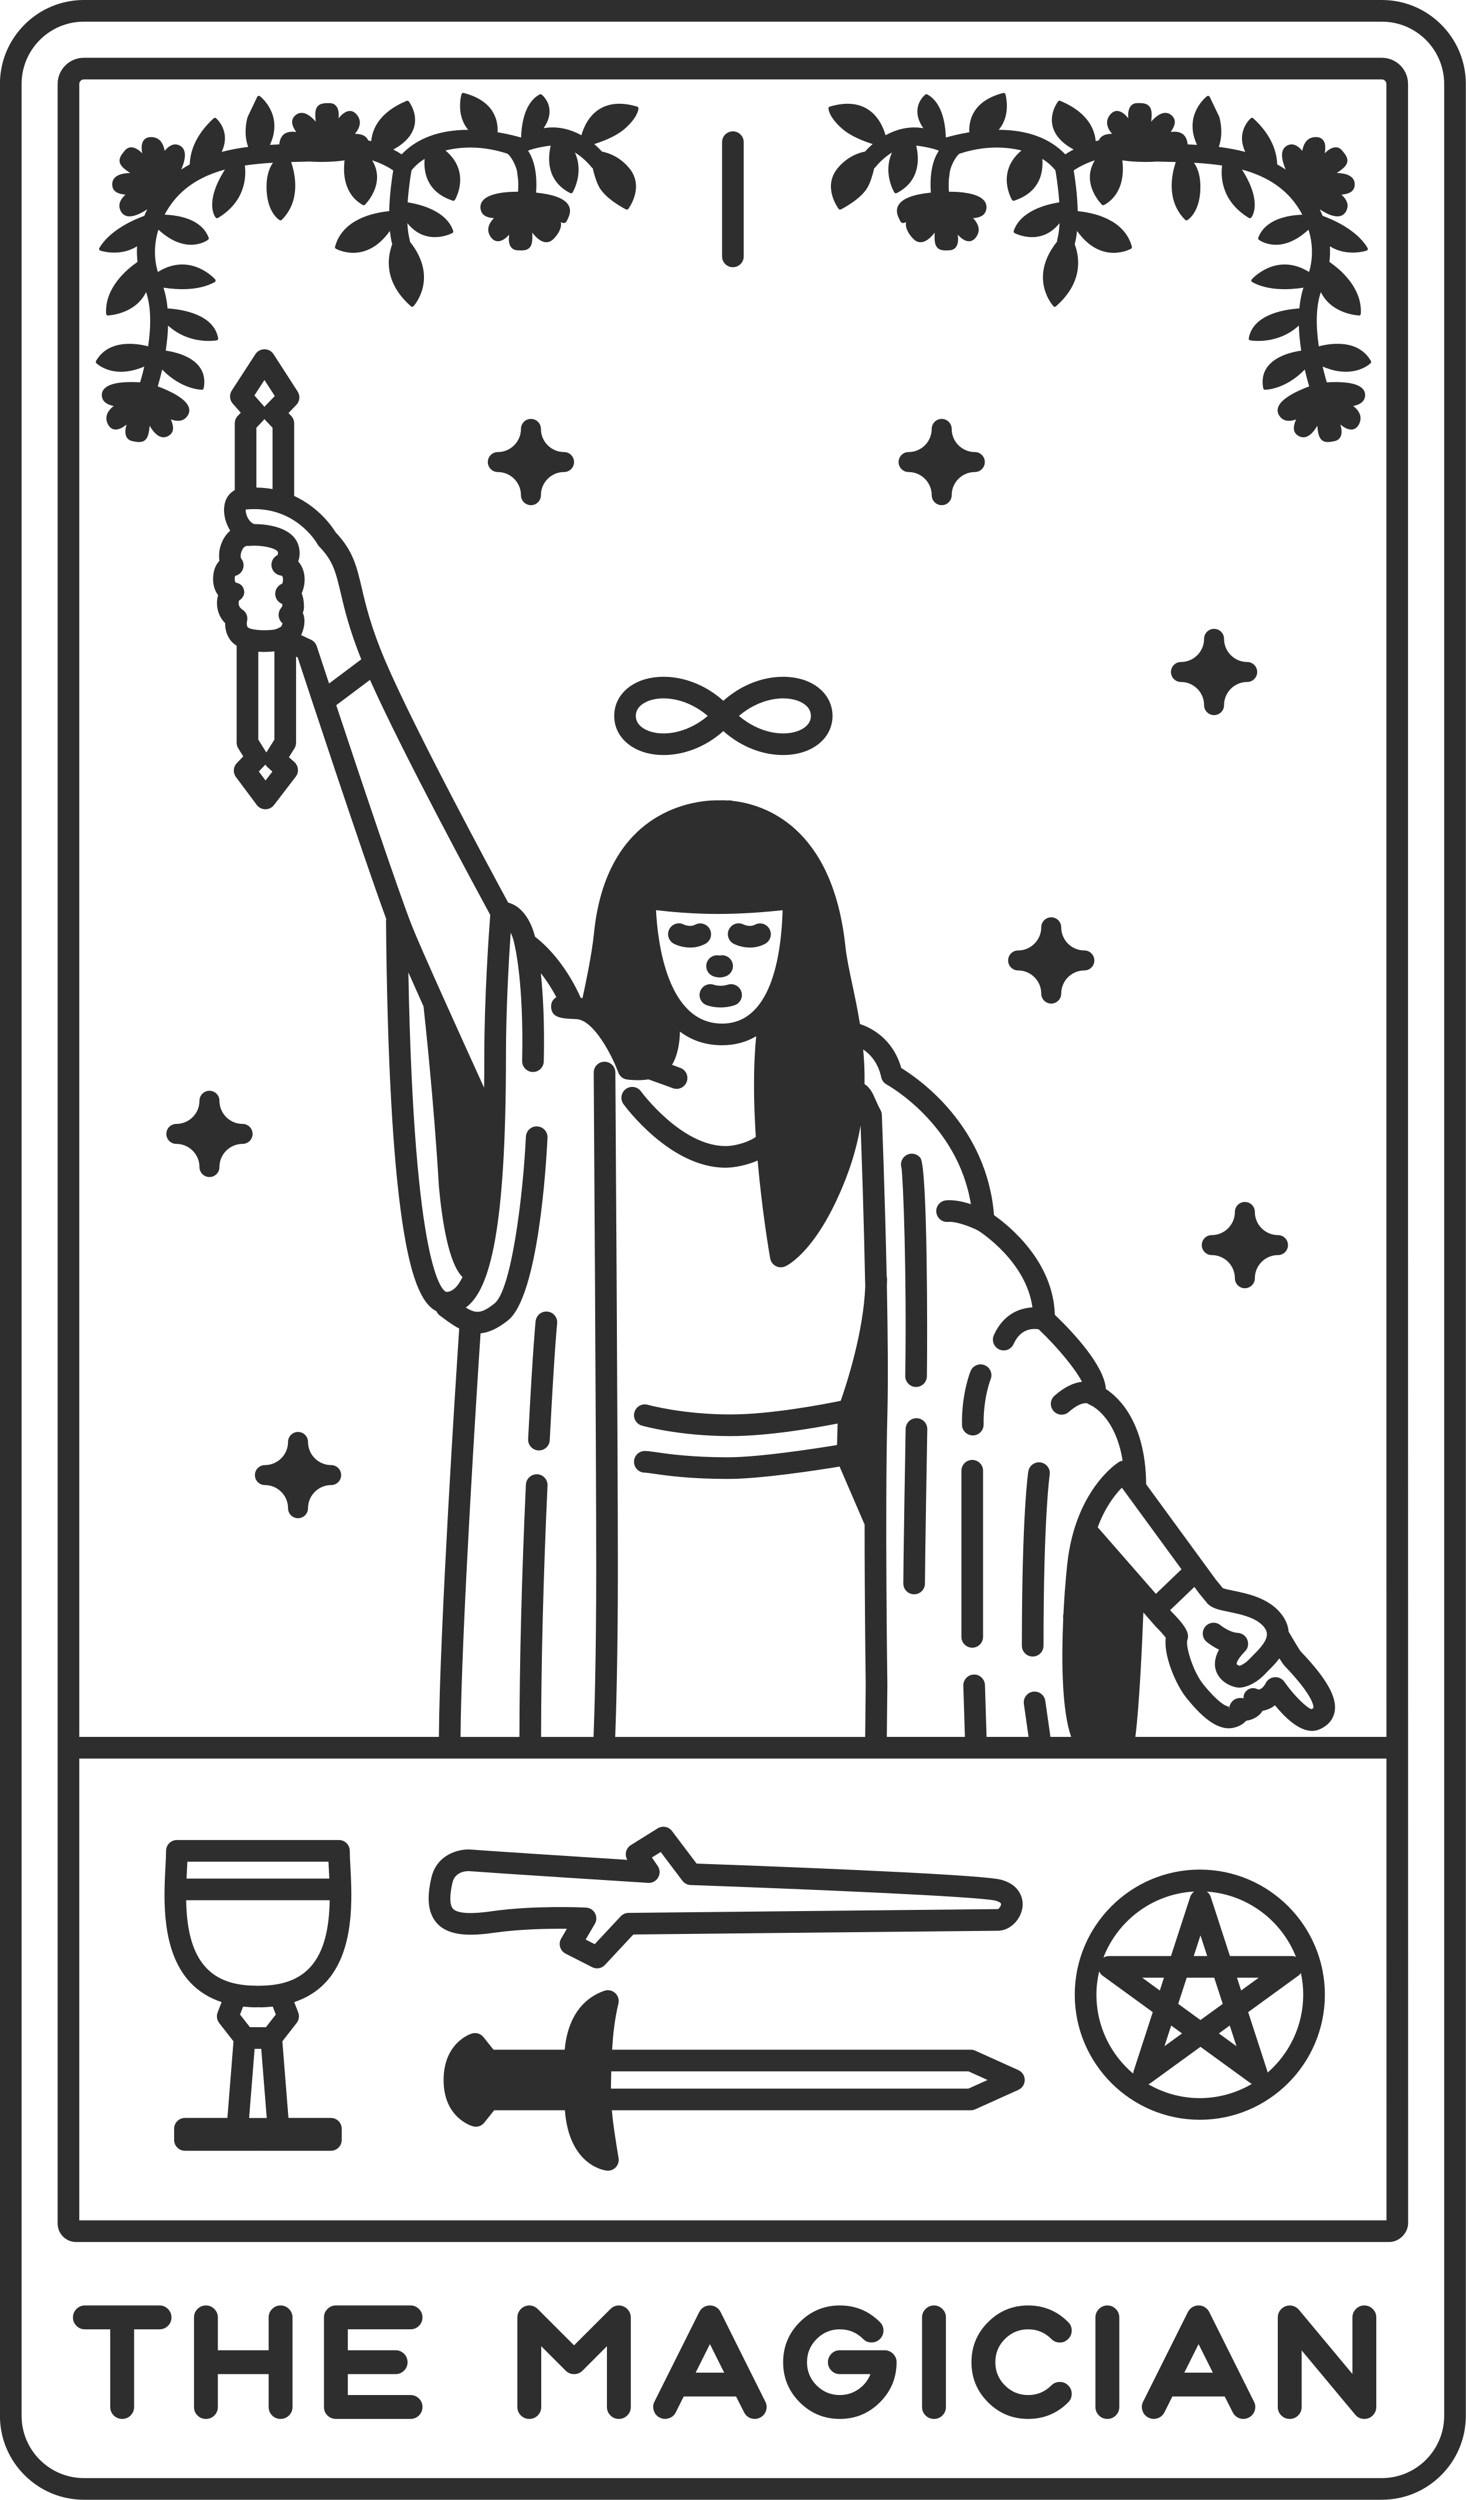 <?xml version="1.0" encoding="UTF-8"?><svg xmlns="http://www.w3.org/2000/svg" xmlns:xlink="http://www.w3.org/1999/xlink" height="1100.0" preserveAspectRatio="xMidYMid meet" version="1.0" viewBox="277.4 50.0 645.3 1100.0" width="645.3" zoomAndPan="magnify"><g id="change1_1"><path d="M911.797,60.832C904.813,53.847,895.525,50,885.648,50H600H314.352c-9.879,0-19.165,3.847-26.149,10.832 c-6.985,6.984-10.831,16.271-10.831,26.149V600v513.019c0,9.878,3.847,19.165,10.831,26.15c6.984,6.984,16.271,10.831,26.149,10.831 H600h285.647c9.878,0,19.165-3.847,26.149-10.831c6.985-6.985,10.831-16.272,10.831-26.15V600V86.981 C922.628,77.103,918.782,67.816,911.797,60.832z M913.097,600v513.019c0,7.58-3.072,14.443-8.04,19.41 c-4.968,4.968-11.83,8.04-19.41,8.04H600H314.352c-7.58,0-14.442-3.072-19.41-8.04c-4.968-4.967-8.04-11.83-8.04-19.41V600V86.981 c0-7.58,3.072-14.442,8.04-19.41c4.967-4.968,11.83-8.04,19.41-8.04H600h285.647c7.58,0,14.443,3.072,19.41,8.04 c4.967,4.967,8.04,11.83,8.04,19.41V600z M897.192,86.981c0-3.089-1.203-5.993-3.387-8.177c-2.184-2.184-5.088-3.387-8.177-3.387 H599.98H314.333c-3.089,0-5.993,1.203-8.177,3.387c-2.185,2.185-3.388,5.089-3.388,8.178V600v428.592 c0.083,4.429,3.685,7.997,8.134,7.997h577.919c4.501,0,8.411-3.911,8.411-8.411L897.192,600V86.981z M312.299,86.981 c0-0.559,0.201-1.043,0.596-1.438c0.395-0.395,0.878-0.595,1.437-0.595H599.98h285.647c0.559,0,1.042,0.2,1.438,0.596 c0.395,0.395,0.595,0.878,0.595,1.437v513.02l0.02,214.318H777.157c1.737-13.488,2.955-39.916,3.535-54.768l5.385,6.163 c0.078,0.087,0.155,0.171,0.239,0.251c1.629,1.613,3.382,3.583,4.232,4.735c-1.052,7.738,4.409,20.728,9.239,26.648 c5.684,6.968,13.17,14.722,20.781,12.91c2.47-0.593,4.201-1.725,5.358-3.053c1.334-0.137,2.817-0.599,4.409-1.554 c1.257-0.748,2.169-1.744,2.808-2.823c1.291-0.211,2.662-0.658,4.009-1.433c0.524-0.301,1.011-0.633,1.464-0.98 c4.533,5.551,10.592,11.262,16.326,11.262c1.08,0,2.147-0.205,3.189-0.645c4.666-1.986,6.227-5.231,6.714-7.601 c1.3-6.342-3.323-14.622-14.992-26.834c-0.742-1.028-3.227-5.159-5.227-8.611c-0.209-2.589-1.227-5.312-3.476-8.068 c-5.544-6.798-14.756-8.687-20.849-9.938c-1.613-0.332-3.767-0.773-4.638-1.12l-3.068-3.753l-30.671-41.957 c-0.26-26.991-11.799-38.036-17.729-41.917c-0.735-10.431-14.591-25.111-22.481-32.673c-0.667-23.539-20.17-39.201-26.763-43.835 c-3.124-39.192-32.921-59.92-40.855-64.774c-3.644-12.943-13.253-17.701-18.161-19.325c-1.006-6.273-2.24-12.091-3.371-17.414 c-1.35-6.357-2.513-11.849-3.031-16.704c-5.651-53.237-36.094-62.589-49.623-64.082c-0.078-0.021-0.145-0.049-0.223-0.07 c-0.632-0.167-1.267-0.198-1.875-0.113c-1.9-0.12-3.292-0.086-3.954-0.049c-4.778-0.155-49.21-0.045-55.024,58.628 c-0.854,8.61-3.504,21.407-5.044,28.43c-0.259-0.051-0.508-0.134-0.77-0.171c-1.809-4.164-8.324-17.716-20.139-26.934 c-1.37-5.66-4.969-13.198-11.793-14.957c-6.766-12.474-41.671-77.143-54.245-106.734c-6.162-14.494-8.402-24.042-10.198-31.715 c-2.231-9.508-3.853-16.423-11.483-24.461c-1.457-2.399-7.312-10.993-18.268-16.032v-31.941c0-1.226-0.472-2.405-1.319-3.292 l-1.201-1.255l3.459-3.568c1.545-1.592,1.787-4.04,0.583-5.903l-10.602-16.422c-0.875-1.357-2.38-2.18-3.996-2.181 c-0.003,0-0.003,0-0.006,0c-1.613,0-3.118,0.816-3.996,2.17l-10.394,16.006c-1.167,1.796-0.993,4.148,0.425,5.752l3.537,3.999 l-1.337,1.405c-0.844,0.886-1.315,2.063-1.315,3.287v29.396c-2.769,1.412-4.544,4.359-4.707,8.15 c-0.137,3.178,0.836,6.698,2.712,9.673c-1.896,1.606-3.572,3.984-4.493,7.54c-0.413,1.59-0.558,3.689-0.264,5.715 c-1.582,1.682-2.795,4.257-2.795,8.059c0,3.058,0.952,5.378,2.218,7.061c-0.484,1.646-0.667,3.588-0.304,5.752 c0.5,2.974,2.01,5.152,3.404,6.59c-0.025,2.201,0.441,5.146,2.529,7.727c0.708,0.875,1.58,1.577,2.532,2.179v42.677 c0,0.894,0.251,1.768,0.723,2.525l2.187,3.5l-2.823,2.933c-1.62,1.68-1.784,4.285-0.388,6.156l9.146,12.264 c0.89,1.196,2.293,1.907,3.788,1.916c0.009,0,0.022,0,0.031,0c1.483,0,2.879-0.689,3.782-1.866l9.562-12.472 c1.523-1.986,1.25-4.811-0.624-6.469l-2.377-2.1l2.42-3.85c0.478-0.76,0.732-1.64,0.732-2.536v-37.866l0.692,0.323 c4.384,13.327,28.548,86.653,38.999,115.135c-0.067,0.325-0.105,0.661-0.102,1.006c0.531,59.624,2.947,104.178,7.186,132.424 c3.525,23.513,8.143,35.737,14.989,39.143c0.32,0.708,0.796,1.356,1.461,1.856l0.282,0.213c2.815,2.112,5.511,4.117,8.292,5.565 c-1.309,19.786-8.547,131.013-8.939,179.695H312.299V600V86.981z M739.785,814.319l-2.266-15.863 c-0.375-2.603-2.826-4.412-5.392-4.046c-2.606,0.372-4.418,2.786-4.046,5.392l2.074,14.517h-18.489l-0.711-22.823 c-0.081-2.628-2.355-4.775-4.911-4.614c-2.631,0.081-4.697,2.28-4.614,4.911l0.702,22.525h-34.375l0.243-23.018 c-0.012-0.763-1.095-76.88-0.003-118.43c0.394-14.953,0.199-36.02-0.214-56.955c0.033-1.029,0.081-2.062,0.081-3.08 c0-0.413-0.069-0.807-0.168-1.19c-0.762-36.08-2.104-70.498-2.125-71.054c-0.028-0.734-0.227-1.45-0.58-2.094 c-0.965-1.768-1.632-3.307-2.221-4.665c-1.082-2.488-2.285-5.2-4.818-6.795c0.098-5.29-0.141-10.365-0.596-15.222 c3.099,2.08,6.545,5.775,7.946,12.244c0.295,1.364,1.173,2.529,2.398,3.188c0.336,0.181,31.32,17.258,37.066,52.646 c-3.373-1.107-7.334-1.994-10.883-1.697c-2.625,0.217-4.573,2.521-4.356,5.144c0.22,2.625,2.578,4.59,5.144,4.353 c3.758-0.302,10.094,2.157,13.319,3.832c1.281,0.81,21.144,13.726,23.864,33.787c-5.831,0.287-12.937,3.114-16.989,12.236 c-1.067,2.406,0.016,5.222,2.42,6.29c0.63,0.279,1.288,0.413,1.933,0.413c1.827,0,3.568-1.056,4.359-2.831 c3.096-6.966,8.603-6.884,11.028-6.461c8.7,8.296,16.256,17.602,19.047,23.085c-3.265,0.362-7.347,1.954-12.086,6.137 c-1.973,1.742-2.162,4.753-0.422,6.726c0.943,1.069,2.256,1.613,3.577,1.613c1.12,0,2.243-0.392,3.149-1.191 c4.809-4.243,7.688-4.086,8.374-3.67c-0.192-0.116-0.279-0.222-0.279-0.222l0.01-0.012c0.437,0.389,0.936,0.708,1.495,0.916 c0.127,0.048,10.947,4.735,14.083,24.426c-0.61,0.1-1.21,0.32-1.765,0.669c-0.779,0.49-19.065,12.35-22.599,44.755 c-0.342,3.133-0.714,7.172-1.052,11.761c-0.075,0.414-0.123,0.815-0.089,1.233c-0.202,2.857-0.39,5.903-0.548,9.082 c-0.184,0.669-0.207,1.345-0.093,2.026c-0.833,18.549-0.586,40.624,3.511,52.024H739.785z M548.268,521.94 c-0.019-2.622-2.147-4.735-4.766-4.735c-0.009,0-0.022,0-0.031,0c-2.634,0.017-4.753,2.166-4.735,4.797 c0.012,1.663,1.108,166.875,1.108,218.37c0,39.43-0.803,64.353-1.184,73.947h-23.089c0.055-33.426,1.004-70.598,2.834-110.613 c0.121-2.629-1.911-4.859-4.542-4.98c-2.547-0.079-4.859,1.914-4.977,4.542c-1.839,40.162-2.792,77.48-2.847,111.051h-25.924 c0.384-47.321,7.289-154.367,8.819-177.593c3.553-0.352,7.485-2.035,12.086-5.712c13.366-10.684,16.825-68.809,17.384-80.354 c0.127-2.628-1.899-4.862-4.53-4.989c-2.615-0.18-4.862,1.902-4.989,4.53c-1.303,26.92-6.45,67.48-13.816,73.368 c-5.526,4.416-8.076,4.667-12.633,1.796c10.873-7.806,17.677-35.141,17.677-110.979c0-20.05,1.281-42.235,2.073-54.008 c0.875,1.857,1.458,3.94,1.691,5.281c0.006,0.039,0.033,0.069,0.04,0.108c0.019,0.097,0.019,0.193,0.043,0.289 c0.04,0.16,4.058,16.43,3.27,50.788c-0.059,2.631,2.026,4.812,4.657,4.873c0.037,0.002,0.074,0.002,0.112,0.002 c2.581,0,4.7-2.063,4.762-4.657c0.394-17.263-0.377-30.062-1.302-38.821c3.016,3.836,5.311,7.67,6.837,10.569 c-1.399,0.821-2.367,2.125-2.305,4.263c0.143,4.933,4.744,5.124,11.113,5.389c7.607,0.318,15.711,15.95,18.445,23.471 c0.605,1.661,2.079,2.856,3.832,3.096c1.136,0.157,5.228,0.62,9.45-0.052c5.237,1.822,10.695,3.866,10.713,3.873 c0.549,0.206,1.117,0.304,1.672,0.304c1.93,0,3.745-1.181,4.461-3.095c0.925-2.463-0.326-5.211-2.789-6.135 c0,0-1.503-0.563-3.688-1.362c2.476-4.015,3.366-9.418,3.501-14.599c4.911,3.699,10.989,5.992,18.563,5.992 c5.627,0,10.629-1.364,15.005-3.969c-1.408,13.762-1.143,29.498-0.177,44.283c-1.959,1.59-7.971,4.045-13.339,4.045 c-19.444,0-37.032-23.82-37.209-24.06c-1.551-2.124-4.536-2.597-6.655-1.049c-2.128,1.547-2.6,4.524-1.055,6.652 c0.828,1.142,20.598,27.988,44.919,27.988c3.825,0,9.413-1.084,14.135-3.148c2.018,22.969,5.254,41.527,5.52,43.035 c0.261,1.457,1.179,2.712,2.491,3.396c0.689,0.36,1.446,0.54,2.203,0.54c0.683,0,1.368-0.147,2.004-0.442 c1.464-0.678,14.66-7.545,26.834-39.198c3.029-7.875,5.007-15.448,6.265-22.724c0.402,10.88,1.45,40.721,2.045,70.817 c-0.765,20.192-8.213,42.957-10.795,50.293c-7.617,1.564-30.805,6-48.527,6c-21.163,0-36.238-4.209-36.387-4.252 c-2.547-0.717-5.166,0.749-5.889,3.279c-0.72,2.53,0.745,5.164,3.273,5.887c0.661,0.188,16.422,4.617,39.003,4.617 c16.674,0,37.203-3.579,47.171-5.533l-0.269,9.466c-9.485,1.554-34.268,5.385-48.009,5.385c-16.099,0-26.043-1.433-31.386-2.204 c-2.37-0.341-3.937-0.568-5.2-0.568c-2.631,0-4.766,2.133-4.766,4.766c0,2.633,2.135,4.766,4.766,4.766 c0.577,0,2.162,0.228,3.841,0.47c5.578,0.805,15.963,2.302,32.745,2.302c14.414,0,39.148-3.8,49.139-5.439l10.788,25.01 c0.059,0.138,0.159,0.241,0.23,0.37c-0.013,35.398,0.481,70.149,0.487,70.586l-0.244,22.999H548.198 c0.391-10.015,1.177-34.968,1.177-73.947C549.375,688.846,548.28,523.603,548.268,521.94z M394.628,381.121 c-0.031-0.057-0.065-0.115-0.099-0.171l-3.435-5.493v-38.668c0.836,0.054,1.661,0.088,2.448,0.088c1.799,0,3.408-0.118,4.651-0.246 v38.821L394.628,381.121z M397.306,389.508l-3.025,3.945l-2.96-3.971l2.597-2.699c0.112-0.113,0.214-0.231,0.31-0.354 c0.254,0.458,0.589,0.878,0.999,1.241L397.306,389.508z M390.263,238.212l3.041-3.193c0.189-0.197,0.354-0.405,0.503-0.624 c0.149,0.22,0.316,0.43,0.506,0.628l3.05,3.191v27.003c-2.217-0.411-4.598-0.623-7.099-0.671V238.212z M389.388,224.013l4.412-6.795 l4.555,7.055l-4.015,4.14c-0.202,0.206-0.379,0.425-0.534,0.655c-0.115-0.171-0.242-0.335-0.382-0.493L389.388,224.013z M380.909,303.419c1.821-0.408,3.261-1.857,3.63-3.729c0.295-1.489-0.143-2.986-1.105-4.075c-0.102-0.521-0.155-1.413,0.037-2.159 c0.735-2.837,2.144-3.247,2.774-3.247c0.003,0,0.009,0,0.012,0c0.289,0.029,0.577,0.039,0.863,0.012 c6.509-0.5,12.358,1.323,12.593,2.729c0.05,0.312,0.171,1.038-0.313,1.381c-1.812,0.963-2.802,2.98-2.457,5.003 c0.341,2.023,1.942,3.599,3.971,3.912c0.602,0.093,0.714,0.261,0.751,0.316c0.279,0.413,0.425,1.522,0.174,2.597 c-0.065,0.273-0.13,0.493-0.186,0.664c-1.675,0.617-2.923,2.15-3.099,4.021c-0.208,2.176,1.086,4.174,3.072,4.916 c0.025,0.323,0.034,0.652,0.043,0.869v0.008c-0.143,0.287-0.413,0.724-0.627,1.007c-1.061,1.353-1.309,3.171-0.652,4.759 c0.301,0.732,0.776,1.364,1.365,1.852c-0.093,0.382-0.242,0.835-0.465,1.305c-0.394,0.504-2.172,1.277-3.298,1.513 c-4.815,0.619-10.53,0.074-11.551-1.097c-0.537-0.664-0.441-2.009-0.332-2.485c0.574-2.093-0.338-4.308-2.218-5.389 c-0.009-0.008-1.191-0.836-1.39-2.028c-0.199-1.165,0.124-1.731,0.074-1.731c0,0-0.003,0-0.003,0.002 c1.62-1.063,2.643-2.651,2.265-4.555c-0.379-1.908-1.669-3.041-3.583-3.4c-0.161-0.09-0.537-0.42-0.537-1.55 C380.716,304.05,380.831,303.617,380.909,303.419z M410.69,319.732c0.341-0.953,0.565-1.995,0.515-3.05l-0.012-0.374 c-0.074-2.176-0.441-3.878-0.996-5.208c0.363-0.799,0.673-1.717,0.918-2.767c0.853-3.628,0.273-7.406-1.548-10.104 c-0.279-0.41-0.58-0.794-0.906-1.153c0.574-1.595,0.819-3.493,0.453-5.685c-1.411-8.528-12.002-10.761-19.765-10.773 c-1.529-0.471-2.535-2.071-2.902-2.782c-0.757-1.471-0.934-2.845-0.897-3.624c21.566-2.147,31.215,14.551,31.606,15.254 c0.208,0.375,0.462,0.721,0.76,1.029c6.14,6.325,7.316,11.332,9.447,20.421c1.617,6.906,3.817,16.17,9.052,29.227l-14.17,10.628 c-3.239-9.791-5.336-16.173-5.418-16.423c-0.41-1.25-1.319-2.276-2.51-2.833l-4.356-2.033 C410.728,327.803,412.386,323.418,410.69,319.732z M440.255,349.18c14.664,32.817,47.646,93.71,52.932,103.429 c-0.506,6.679-2.602,35.937-2.602,61.777c0,4.987-0.034,9.723-0.093,14.263c-4.955-10.877-11.755-25.849-17.865-39.468 c-0.001-0.002-0.002-0.004-0.003-0.006c-6.37-14.196-11.981-26.9-13.93-31.862c-6.079-15.472-22.909-65.725-33.285-96.997 L440.255,349.18z M463.824,492.854c0.636,5.766,4.62,42.514,6.761,79.151c1.395,15.346,4.321,34.018,10.382,39.961 c-2.308,4.823-4.777,6.534-7.105,6.536c-1.516-0.442-14.24-8.172-16.709-140.618C459.174,482.458,461.443,487.546,463.824,492.854z M566.164,450.512c6.617,0.775,16.562,1.673,27.237,1.673c10.906,0,21.508-0.898,28.492-1.65 c-0.614,20.712-5.269,49.889-26.624,49.889C571.122,500.423,566.892,464.731,566.164,450.512z M818.384,759.313 c5.34,1.095,11.982,2.46,15.383,6.627c2.584,3.168,1.412,6.351-4.489,12.156c-0.571,0.562-1.052,1.042-1.393,1.421 c-2.373,2.622-4.285,3.345-4.862,3.521c-0.546-0.186-1.185-0.558-1.303-0.773c-0.003-0.016-0.115-1.734,3.745-5.625 c1.347-1.356,1.679-3.382,0.959-5.153c-0.72-1.768-2.501-2.935-4.409-2.969c-0.127,0-3.186-0.09-7.499-3.444 c-2.082-1.616-5.073-1.241-6.689,0.838c-1.613,2.079-1.238,5.073,0.838,6.689c1.893,1.471,3.695,2.547,5.333,3.332 c-1.995,3.565-2.361,6.903-1.083,9.975c1.976,4.744,7.446,6.714,9.934,6.714c2.916,0,7.629-1.762,12.106-6.714 c0.245-0.273,0.599-0.614,1.008-1.021c1.101-1.083,2.908-2.862,4.591-5.133c0.816,1.308,1.544,2.419,1.98,2.955 c0.081,0.099,0.164,0.195,0.254,0.289c13.223,13.797,12.811,18.073,12.721,18.516c-0.031,0.143-0.338,0.372-0.782,0.593 c-2.249-0.565-7.949-6.27-12.013-12.078c-0.974-1.393-2.637-2.141-4.325-1.986c-1.691,0.143-3.196,1.207-3.919,2.746 c-0.208,0.441-0.987,1.719-2.069,2.342c-0.648,0.372-1.126,0.335-1.095,0.372c-1.604-0.856-3.32-0.925-4.797,0.146 c-1.263,0.915-1.812,2.231-1.744,3.714c-1.101-0.329-2.321-0.236-3.45,0.242c-1.865,0.782-3.006,2.892-2.885,4.911 c0,0-0.09-1.523-0.084-1.526c-0.059-0.019-3.075,0.267-11.175-9.668c-4.787-5.867-7.927-17.073-7.155-19.497 c0.763-2.24,0.807-4.887-6.875-12.513l-0.669-0.767l10.673-10.226l1.91,2.612l3.552,4.35 C810.591,757.715,813.861,758.385,818.384,759.313z M786.194,751.361l-25.603-29.304c3.248-8.779,7.576-14.314,10.626-17.406 l26.253,35.907L786.194,751.361z M312.299,1027.058V823.85h575.383l0.019,203.208H312.299z M522.637,632.43 c-0.009,0.098-1.114,10.239-3.252,51.312c-0.133,2.544-2.237,4.517-4.756,4.517c-0.084,0-0.168-0.002-0.251-0.006 c-2.628-0.137-4.648-2.378-4.511-5.008c2.163-41.571,3.255-51.481,3.301-51.883c0.292-2.612,2.631-4.508,5.265-4.199 C521.049,627.458,522.932,629.816,522.637,632.43z M674.205,563.86c-0.586-1.872,0.028-3.99,1.688-5.236 c2.104-1.579,5.098-1.154,6.671,0.951c3.168,4.215,3.087,80.112,2.833,96.062c-0.043,2.606-2.169,4.69-4.766,4.69 c-0.025,0-0.05,0-0.078,0c-2.631-0.043-4.728-2.211-4.688-4.842C676.584,610.673,674.946,568.776,674.205,563.86z M685.572,678.925 c-0.012,0.585-1.027,58.598-1.027,67.874c0,2.633-2.135,4.764-4.766,4.764s-4.766-2.131-4.766-4.764 c0-9.359,0.987-65.649,1.027-68.041c0.047-2.603,2.172-4.682,4.762-4.682c0.031,0,0.059,0,0.087,0 C683.522,674.123,685.619,676.294,685.572,678.925z M713.446,656.962c-0.071,0.178-3.248,8.217-3.075,19.85 c0.037,2.633-2.063,4.797-4.694,4.837c-0.025,0-0.05,0-0.071,0c-2.6,0-4.725-2.086-4.766-4.694 c-0.205-13.788,3.63-23.227,3.791-23.621c1.005-2.432,3.785-3.594,6.227-2.584C713.285,651.753,714.442,654.533,713.446,656.962z M710.126,697.186v73.104c0,2.631-2.135,4.766-4.766,4.766s-4.766-2.135-4.766-4.766v-73.104c0-2.633,2.135-4.766,4.766-4.766 S710.126,694.553,710.126,697.186z M739.452,698.973c-0.028,0.178-2.718,18.35-2.718,75.211c0,2.631-2.135,4.766-4.766,4.766 s-4.766-2.135-4.766-4.766c0-57.908,2.715-75.937,2.83-76.677c0.41-2.6,2.861-4.373,5.445-3.971 C738.077,693.942,739.855,696.376,739.452,698.973z M603.739,486.393c0.8,2.507-0.58,5.189-3.087,5.991 c-2.187,0.7-4.247,0.937-6.031,0.937c-3.444,0-5.87-0.884-6.255-1.032c-2.454-0.951-3.673-3.712-2.721-6.166 c0.946-2.437,3.677-3.647,6.109-2.743c0.152,0.051,2.848,0.932,5.994-0.074C600.264,482.5,602.935,483.887,603.739,486.393z M581.195,466.976c-3.804,0-6.702-1.438-7.167-1.682c-2.33-1.226-3.227-4.106-2.004-6.436c1.226-2.332,4.102-3.225,6.435-2.003 c0.003,0,2.674,1.26,4.93,0.053c2.318-1.239,5.209-0.363,6.447,1.964c1.238,2.322,0.36,5.208-1.961,6.447 C585.545,466.56,583.24,466.976,581.195,466.976z M598.331,458.858c1.226-2.332,4.105-3.225,6.435-2.003 c0.003,0,2.674,1.26,4.93,0.053c2.318-1.239,5.209-0.363,6.447,1.964c1.238,2.322,0.36,5.208-1.961,6.447 c-2.33,1.241-4.635,1.657-6.68,1.657c-3.804,0-6.702-1.438-7.167-1.682C598.005,464.069,597.109,461.188,598.331,458.858z M594.149,470.482c2.178-0.524,4.517,0.566,5.467,2.701c1.067,2.406-0.016,5.222-2.423,6.29c-0.434,0.192-1.604,0.644-3.044,0.644 c-1.443,0-2.612-0.451-3.047-0.644c-2.408-1.069-3.49-3.884-2.423-6.29C589.631,471.048,591.952,469.959,594.149,470.482z M728.435,964.818c-0.015-0.149-0.025-0.297-0.054-0.443c-0.029-0.15-0.078-0.297-0.122-0.445c-0.046-0.154-0.091-0.307-0.152-0.456 c-0.019-0.047-0.027-0.097-0.048-0.144c-0.042-0.092-0.102-0.169-0.15-0.258c-0.078-0.148-0.157-0.294-0.251-0.434 c-0.082-0.122-0.171-0.234-0.263-0.346c-0.104-0.129-0.211-0.254-0.33-0.372c-0.104-0.104-0.214-0.197-0.327-0.29 c-0.125-0.103-0.251-0.204-0.388-0.295c-0.13-0.086-0.265-0.16-0.402-0.233c-0.094-0.05-0.176-0.114-0.275-0.159l-18.997-8.569 c-0.617-0.279-1.284-0.422-1.961-0.422H546.847c0.415-7.176,1.169-13.558,2.764-20.322c0.4-1.691-0.155-3.469-1.449-4.632 c-1.291-1.163-3.118-1.53-4.756-0.962c-10.212,3.559-16.275,12.697-17.44,25.916h-31.348c-0.02-0.026-0.026-0.058-0.046-0.084 l-4.365-5.454c-1.213-1.514-3.224-2.15-5.091-1.585c-0.509,0.152-12.454,3.934-12.454,20.508c0,16.683,12.423,20.204,12.95,20.347 c0.41,0.109,0.825,0.161,1.235,0.161c1.427,0,2.805-0.642,3.723-1.79l4.357-5.448h31.124c1.842,24.576,17.729,26.497,18.445,26.567 c0.158,0.016,0.32,0.025,0.478,0.025c1.306,0,2.563-0.537,3.469-1.495c1.015-1.077,1.471-2.566,1.238-4.027l-0.372-2.299 c-1.193-7.393-2.093-13.033-2.58-18.771h157.988c0.673,0,1.34-0.143,1.958-0.419l18.997-8.554c0.151-0.068,0.282-0.162,0.422-0.244 c0.086-0.049,0.172-0.092,0.255-0.148c0.339-0.226,0.646-0.483,0.909-0.778c0.043-0.049,0.077-0.106,0.119-0.156 c0.233-0.284,0.428-0.592,0.59-0.919c0.026-0.052,0.067-0.089,0.091-0.142c0.02-0.044,0.026-0.09,0.045-0.134 c0.067-0.16,0.116-0.324,0.164-0.491c0.04-0.137,0.085-0.273,0.112-0.411c0.031-0.158,0.043-0.319,0.059-0.481 c0.014-0.147,0.033-0.292,0.033-0.438C728.47,965.135,728.451,964.977,728.435,964.818z M703.691,969.075H546.335 c0-0.897-0.005-1.782,0.016-2.727c0.036-1.678,0.074-3.294,0.116-4.865h157.225l8.422,3.799L703.691,969.075z M805.534,872.697 c-30.356,0-55.049,24.693-55.049,55.046c0,30.356,24.693,55.049,55.049,55.049c30.353,0,55.046-24.693,55.046-55.049 C860.579,897.39,835.886,872.697,805.534,872.697z M847.854,911.102c-0.543-0.213-1.115-0.358-1.724-0.358h-27.334l-8.445-25.997 c-0.316-0.972-0.928-1.785-1.712-2.362C826.508,883.601,841.555,895.142,847.854,911.102z M831.465,920.275l-7.744,5.625 l-1.827-5.625H831.465z M796.024,931.789l3.742-11.514h12.106l3.742,11.514l-9.792,7.117L796.024,931.789z M797.712,944.795 l-7.741,5.625l2.957-9.1L797.712,944.795z M805.819,901.644l2.957,9.1h-5.914L805.819,901.644z M818.71,941.32l2.957,9.1 l-7.738-5.625L818.71,941.32z M803.041,882.354c-0.805,0.579-1.433,1.404-1.755,2.393l-8.445,25.997H765.51 c-0.887,0-1.709,0.286-2.434,0.722C769.361,895.137,784.769,883.351,803.041,882.354z M789.745,920.275l-1.827,5.622l-7.741-5.622 H789.745z M760.016,927.743c0-3.536,0.445-6.963,1.212-10.269c0.333,0.728,0.802,1.399,1.481,1.892l22.112,16.065l-8.445,25.99 c-0.115,0.355-0.138,0.718-0.168,1.079C766.319,954.144,760.016,941.673,760.016,927.743z M782.885,967.169 c0.28-0.129,0.569-0.232,0.825-0.418l22.112-16.065l22.109,16.065c0.158,0.115,0.343,0.166,0.511,0.259 c-6.738,3.947-14.551,6.25-22.908,6.25C797.285,973.261,789.564,971.022,782.885,967.169z M835.362,962.041 c-0.038-0.207-0.031-0.416-0.097-0.62l-8.445-25.99l22.112-16.065c0.439-0.319,0.8-0.708,1.099-1.137 c0.656,3.071,1.017,6.25,1.017,9.514C851.048,941.428,844.951,953.69,835.362,962.041z M495.369,900.44 c11.129-1.573,23.632-1.775,31.559-1.697l-2.513,4.288c-0.664,1.132-0.831,2.488-0.462,3.751c0.369,1.257,1.241,2.311,2.411,2.907 l11.684,5.954c0.686,0.347,1.427,0.518,2.159,0.518c1.291,0,2.563-0.524,3.487-1.514l12.494-13.384 c18.575-0.195,157.077-1.648,160.49-1.648c5.169,0,10.114-4.766,10.803-10.409c0.531-4.347-1.682-10.124-9.658-12.097 c-10.288-2.55-113.517-6.332-133.802-7.052l-10.819-14.325c-1.489-1.967-4.235-2.473-6.326-1.17l-11.784,7.356 c-1.105,0.689-1.877,1.796-2.144,3.068c-0.245,1.179-0.034,2.401,0.58,3.428c-19.177-1.225-60.643-3.884-69.051-4.545 c-0.031-0.003-0.065-0.006-0.099-0.006c-4.837-0.282-14.685,1.961-17.101,12.426c-1.371,5.951-2.606,14.508,2.507,20.083 C475.27,902.354,485.32,901.864,495.369,900.44z M476.567,878.434c1.142-4.952,6.214-5.101,7.26-5.054 c11.324,0.884,78.182,5.125,78.858,5.169c1.834,0.112,3.549-0.819,4.446-2.401c0.9-1.585,0.816-3.546-0.214-5.051l-2.557-3.726 l3.863-2.414l9.559,12.655c0.866,1.145,2.203,1.84,3.636,1.889c49.846,1.75,126.694,5.02,134.115,6.86 c0.254,0.062,2.488,0.642,2.498,1.52c0.006,0.959-0.99,2.088-1.353,2.203c-3.689,0-156.143,1.601-162.631,1.669 c-1.303,0.016-2.544,0.562-3.435,1.514l-11.436,12.252l-3.984-2.029l4.043-6.9c0.844-1.44,0.875-3.211,0.081-4.679 c-0.791-1.464-2.293-2.411-3.956-2.491c-0.912-0.05-22.556-1.073-41.326,1.582c-3.556,0.506-14.374,2.038-17.225-1.073 C475.317,888.303,475.23,884.22,476.567,878.434z M431.639,871.468c-0.143-2.705-0.273-5.088-0.273-7.012 c0-2.631-2.135-4.766-4.766-4.766h-71.207c-0.022,0-0.043,0.006-0.065,0.007c-0.022,0-0.043-0.007-0.065-0.007 c-2.631,0-4.766,2.135-4.766,4.766c0,1.924-0.13,4.306-0.273,7.012c-0.735,13.955-1.97,37.315,11.064,51.053 c3.692,3.892,8.281,6.704,13.666,8.495l-1.758,4.532c-0.608,1.567-0.348,3.335,0.686,4.657l6.295,8.07l-2.681,33.7h-18.684 c-2.631,0-4.766,2.135-4.766,4.766v4.924c0,2.631,2.135,4.766,4.766,4.766h32.081c0.013,0,0.026-0.004,0.039-0.004 c0.013,0,0.026,0.004,0.039,0.004h32.081c2.631,0,4.766-2.135,4.766-4.766v-4.924c0-2.631-2.135-4.766-4.766-4.766H404.37 l-2.681-33.7l6.292-8.07c1.033-1.325,1.294-3.09,0.686-4.657l-1.758-4.532c5.385-1.791,9.974-4.602,13.666-8.493 C433.609,908.783,432.374,885.424,431.639,871.468z M422.12,871.971c0.078,1.482,0.159,3.059,0.23,4.688h-62.838 c0.071-1.629,0.152-3.206,0.23-4.688c0.05-0.961,0.096-1.869,0.138-2.749h62.099C422.021,870.097,422.07,871.015,422.12,871.971z M392.39,951.571l2.42,30.436h-7.753l2.42-30.436H392.39z M398.804,936.477l-4.34,5.563h-7.063l-4.342-5.563l1.351-3.482 c1.876,0.192,3.797,0.324,5.816,0.324c0.242,0,0.475-0.036,0.707-0.071c0.233,0.035,0.465,0.071,0.707,0.071 c2.017,0,3.937-0.132,5.813-0.323L398.804,936.477z M391.64,923.787c-0.242,0-0.475,0.036-0.707,0.071 c-0.233-0.035-0.465-0.071-0.707-0.071c-9.826,0-17.027-2.56-22.022-7.825c-6.953-7.331-8.68-18.935-8.856-29.772h63.168 c-0.176,10.837-1.903,22.443-8.856,29.772C408.667,921.227,401.463,923.787,391.64,923.787z M547.75,365.027 c0,6.858,4.334,12.634,11.597,15.449c2.932,1.137,6.407,1.775,10.176,1.775c8.232,0,17.858-3.037,26.282-10.533 c8.424,7.497,18.05,10.533,26.282,10.533c3.766,0,7.245-0.638,10.176-1.775c7.263-2.816,11.597-8.591,11.597-15.449 s-4.334-12.635-11.597-15.451c-9.335-3.617-24.174-2.135-36.458,8.8c-12.283-10.936-27.12-12.426-36.458-8.8 C552.084,352.392,547.75,358.169,547.75,365.027z M628.817,358.463c2.06,0.797,5.513,2.712,5.513,6.564 c0,3.85-3.453,5.765-5.51,6.564c-6.696,2.594-17.295,0.979-26.157-6.564C611.529,357.482,622.135,355.872,628.817,358.463z M562.794,358.463c6.682-2.597,17.291-0.982,26.155,6.564c-8.862,7.545-19.462,9.157-26.158,6.563 c-2.057-0.799-5.51-2.713-5.51-6.564C557.281,361.175,560.734,359.261,562.794,358.463z M595.235,162.829v-50.262 c0-2.633,2.135-4.766,4.766-4.766s4.766,2.133,4.766,4.766v50.262c0,2.633-2.135,4.766-4.766,4.766S595.235,165.461,595.235,162.829 z M530.089,253.322c0,2.428-1.969,4.397-4.397,4.397c-5.618,0-10.189,4.57-10.189,10.188c0,2.428-1.969,4.397-4.397,4.397 c-2.428,0-4.397-1.969-4.397-4.397c0-5.618-4.57-10.188-10.188-10.188c-2.428,0-4.397-1.969-4.397-4.397 c0-2.428,1.969-4.397,4.397-4.397c5.618,0,10.188-4.571,10.188-10.188c0-2.428,1.969-4.397,4.397-4.397 c2.428,0,4.397,1.969,4.397,4.397c0,5.618,4.57,10.188,10.189,10.188C528.12,248.925,530.089,250.894,530.089,253.322z M710.895,253.322c0,2.428-1.969,4.397-4.397,4.397c-5.618,0-10.189,4.57-10.189,10.188c0,2.428-1.969,4.397-4.396,4.397 c-2.429,0-4.397-1.969-4.397-4.397c0-5.618-4.571-10.188-10.188-10.188c-2.428,0-4.396-1.969-4.396-4.397 c0-2.428,1.969-4.397,4.396-4.397c5.617,0,10.188-4.571,10.188-10.188c0-2.428,1.969-4.397,4.397-4.397 c2.428,0,4.396,1.969,4.396,4.397c0,5.618,4.571,10.188,10.189,10.188C708.926,248.925,710.895,250.894,710.895,253.322z M807.408,360.288c0-5.618-4.57-10.188-10.188-10.188c-2.428,0-4.397-1.969-4.397-4.397c0-2.428,1.969-4.397,4.397-4.397 c5.618,0,10.188-4.571,10.188-10.189c0-2.428,1.969-4.397,4.397-4.397s4.397,1.969,4.397,4.397c0,5.618,4.57,10.189,10.189,10.189 c2.428,0,4.397,1.969,4.397,4.397c0,2.428-1.969,4.397-4.397,4.397c-5.618,0-10.189,4.57-10.189,10.188 c0,2.428-1.969,4.397-4.397,4.397S807.408,362.716,807.408,360.288z M759.11,472.639c0,2.428-1.969,4.397-4.397,4.397 c-5.618,0-10.189,4.57-10.189,10.188c0,2.428-1.969,4.397-4.397,4.397s-4.397-1.969-4.397-4.397c0-5.618-4.571-10.188-10.188-10.188 c-2.428,0-4.397-1.969-4.397-4.397c0-2.428,1.969-4.397,4.397-4.397c5.617,0,10.188-4.571,10.188-10.188 c0-2.428,1.969-4.397,4.397-4.397s4.397,1.969,4.397,4.397c0,5.618,4.571,10.188,10.189,10.188 C757.141,468.243,759.11,470.212,759.11,472.639z M369.598,529.986c2.428,0,4.396,1.969,4.396,4.397 c0,5.618,4.571,10.188,10.189,10.188c2.428,0,4.397,1.969,4.397,4.397c0,2.428-1.969,4.397-4.397,4.397 c-5.618,0-10.189,4.57-10.189,10.188c0,2.428-1.969,4.397-4.396,4.397c-2.429,0-4.397-1.969-4.397-4.397 c0-5.618-4.571-10.188-10.188-10.188c-2.428,0-4.397-1.969-4.397-4.397c0-2.428,1.969-4.397,4.397-4.397 c5.617,0,10.188-4.571,10.188-10.188C365.201,531.955,367.17,529.986,369.598,529.986z M389.604,699.099 c0-2.428,1.969-4.397,4.397-4.397c5.617,0,10.188-4.571,10.188-10.189c0-2.428,1.969-4.397,4.397-4.397 c2.428,0,4.397,1.969,4.397,4.397c0,5.618,4.571,10.189,10.189,10.189c2.428,0,4.397,1.969,4.397,4.397s-1.969,4.397-4.397,4.397 c-5.618,0-10.189,4.57-10.189,10.188c0,2.428-1.969,4.397-4.397,4.397c-2.428,0-4.397-1.969-4.397-4.397 c0-5.618-4.571-10.188-10.188-10.188C391.573,703.496,389.604,701.527,389.604,699.099z M844.347,597.895 c0,2.428-1.969,4.397-4.397,4.397c-5.618,0-10.189,4.57-10.189,10.188c0,2.428-1.969,4.397-4.397,4.397 c-2.428,0-4.397-1.969-4.397-4.397c0-5.618-4.57-10.188-10.188-10.188c-2.429,0-4.397-1.969-4.397-4.397 c0-2.428,1.969-4.397,4.397-4.397c5.617,0,10.188-4.571,10.188-10.189c0-2.428,1.969-4.397,4.397-4.397 c2.428,0,4.397,1.969,4.397,4.397c0,5.618,4.57,10.189,10.189,10.189C842.379,593.498,844.347,595.467,844.347,597.895z M351.347,1066.065c1.021,1.024,1.533,2.255,1.533,3.701s-0.512,2.681-1.533,3.704c-1.046,1.024-2.293,1.533-3.739,1.533h-11.175 v34.159c0,1.471-0.512,2.715-1.533,3.739c-1.024,1.021-2.259,1.533-3.704,1.533s-2.69-0.512-3.736-1.533 c-1.024-1.024-1.533-2.268-1.533-3.739v-34.159h-11.144c-1.468,0-2.712-0.509-3.736-1.533c-1.024-1.024-1.533-2.259-1.533-3.704 s0.509-2.677,1.533-3.701c1.024-1.046,2.268-1.567,3.736-1.567h32.825C349.054,1064.498,350.302,1065.019,351.347,1066.065z M404.622,1066.065c1.021,1.024,1.533,2.255,1.533,3.701v39.397c0,1.471-0.512,2.715-1.533,3.739 c-1.046,1.021-2.293,1.533-3.739,1.533s-2.681-0.512-3.701-1.533c-1.024-1.024-1.536-2.268-1.536-3.739v-14.443h-22.351v14.443 c0,1.471-0.512,2.715-1.533,3.739c-1.024,1.021-2.259,1.533-3.704,1.533c-1.467,0-2.712-0.512-3.736-1.533 c-1.024-1.024-1.533-2.268-1.533-3.739v-39.397c0-1.446,0.509-2.677,1.533-3.701c1.024-1.046,2.268-1.567,3.736-1.567 c1.446,0,2.681,0.521,3.704,1.567c1.021,1.024,1.533,2.255,1.533,3.701v14.446h22.351v-14.446c0-1.446,0.512-2.677,1.536-3.701 c1.021-1.046,2.256-1.567,3.701-1.567S403.576,1065.019,404.622,1066.065z M430.506,1075.004v9.208h21.017 c1.446,0,2.69,0.512,3.736,1.536c1.024,1.021,1.536,2.268,1.536,3.735c0,1.446-0.512,2.681-1.536,3.701 c-1.046,1.024-2.29,1.536-3.736,1.536h-21.017v9.205h27.588c1.446,0,2.69,0.512,3.736,1.536c1.024,1.024,1.536,2.259,1.536,3.701 c0,1.471-0.512,2.715-1.536,3.739c-1.046,1.021-2.29,1.533-3.736,1.533h-32.825c-1.467,0-2.715-0.512-3.735-1.533 c-1.024-1.024-1.536-2.268-1.536-3.739v-39.397c0-1.446,0.512-2.677,1.536-3.701c1.021-1.046,2.268-1.567,3.735-1.567h32.825 c1.446,0,2.69,0.521,3.736,1.567c1.024,1.024,1.536,2.255,1.536,3.701s-0.512,2.681-1.536,3.704 c-1.046,1.024-2.29,1.533-3.736,1.533H430.506z M554.169,1066.831c0.599,0.891,0.9,1.868,0.9,2.935v39.397 c0,1.471-0.524,2.715-1.57,3.739c-1.021,1.021-2.256,1.533-3.701,1.533s-2.681-0.512-3.701-1.533 c-1.024-1.024-1.536-2.268-1.536-3.739v-26.719l-10.741,10.741c-1.024,1.024-2.268,1.536-3.735,1.536 c-1.446,0-2.681-0.512-3.704-1.536l-10.741-10.741v26.719c0,1.471-0.512,2.715-1.536,3.739c-1.021,1.021-2.256,1.533-3.701,1.533 c-1.467,0-2.715-0.512-3.736-1.533c-1.024-1.024-1.536-2.268-1.536-3.739v-39.397c0-1.067,0.301-2.045,0.9-2.935 c0.58-0.866,1.359-1.511,2.336-1.933c0.977-0.4,1.989-0.503,3.034-0.301c1.046,0.22,1.948,0.71,2.702,1.468l15.981,15.978 l16.012-15.978c0.754-0.757,1.644-1.247,2.668-1.468c1.046-0.202,2.057-0.099,3.034,0.301 C552.801,1065.32,553.589,1065.966,554.169,1066.831z M594.596,1067.399c-0.444-0.891-1.089-1.601-1.933-2.135 c-0.847-0.512-1.768-0.766-2.771-0.766c-0.999,0-1.924,0.254-2.767,0.766c-0.847,0.534-1.489,1.244-1.936,2.135l-19.714,39.431 c-0.645,1.291-0.735,2.625-0.267,4.002c0.444,1.381,1.322,2.392,2.634,3.034c1.291,0.645,2.625,0.735,4.002,0.267 c1.381-0.444,2.392-1.322,3.037-2.634l3.469-6.937h23.052l3.503,6.937c0.444,0.912,1.101,1.635,1.967,2.169 c0.844,0.512,1.756,0.766,2.737,0.766c0.822,0,1.601-0.189,2.333-0.568c1.291-0.642,2.169-1.654,2.637-3.034 c0.465-1.378,0.366-2.712-0.301-4.002L594.596,1067.399z M583.622,1094.053l6.27-12.544l6.273,12.544H583.622z M670.422,1085.679 c1.089,1.046,1.632,2.302,1.632,3.77v0.034c0,6.872-2.445,12.755-7.338,17.647c-4.871,4.868-10.754,7.303-17.647,7.303 c-6.872,0-12.755-2.436-17.647-7.303c-4.868-4.893-7.303-10.775-7.303-17.647c0-6.894,2.436-12.776,7.303-17.647 c4.893-4.893,10.775-7.338,17.647-7.338c6.894,0,12.776,2.432,17.647,7.303c1.046,1.024,1.567,2.268,1.567,3.736 c0,1.446-0.512,2.681-1.533,3.704c-1.024,1.024-2.268,1.533-3.739,1.533c-1.446,0.025-2.678-0.487-3.701-1.533 c-2.823-2.823-6.239-4.238-10.242-4.238c-3.981,0-7.384,1.424-10.207,4.272c-2.823,2.823-4.235,6.227-4.235,10.208 s1.412,7.384,4.235,10.208c2.823,2.823,6.227,4.235,10.207,4.235c3.025,0,5.771-0.853,8.24-2.569 c2.423-1.688,4.17-3.903,5.237-6.636h-13.478c-1.446,0-2.681-0.512-3.701-1.536c-1.024-1.021-1.536-2.256-1.536-3.701 s0.512-2.69,1.536-3.735c1.021-1.024,2.256-1.536,3.701-1.536h19.515C668.074,1084.169,669.352,1084.656,670.422,1085.679z M692.237,1066.065c1.024,1.024,1.536,2.255,1.536,3.701v39.397c0,1.471-0.512,2.715-1.536,3.739 c-1.021,1.021-2.256,1.533-3.701,1.533c-1.468,0-2.715-0.512-3.735-1.533c-1.024-1.024-1.536-2.268-1.536-3.739v-39.397 c0-1.446,0.512-2.677,1.536-3.701c1.021-1.046,2.268-1.567,3.735-1.567C689.981,1064.498,691.216,1065.019,692.237,1066.065z M719.76,1079.242c-2.826,2.823-4.238,6.239-4.238,10.242c0,3.981,1.412,7.384,4.238,10.208c2.823,2.823,6.224,4.235,10.207,4.235 c3.981,0,7.381-1.412,10.207-4.235c1.021-1.024,2.268-1.536,3.736-1.536c1.446,0,2.681,0.512,3.701,1.536 c1.024,1.024,1.536,2.255,1.536,3.701c0,1.468-0.512,2.715-1.536,3.739c-4.868,4.868-10.75,7.303-17.644,7.303 s-12.776-2.436-17.647-7.303c-4.871-4.871-7.307-10.754-7.307-17.647c0-6.916,2.436-12.798,7.307-17.647 c4.871-4.893,10.754-7.338,17.647-7.338s12.776,2.445,17.644,7.338c1.024,1.024,1.536,2.259,1.536,3.701 c0,1.446-0.512,2.681-1.536,3.704c-1.021,1.046-2.256,1.567-3.701,1.567c-1.468,0-2.715-0.521-3.736-1.567 c-2.826-2.823-6.227-4.238-10.207-4.238C725.983,1075.004,722.583,1076.418,719.76,1079.242z M768.56,1066.065 c1.024,1.024,1.536,2.255,1.536,3.701v39.397c0,1.471-0.512,2.715-1.536,3.739c-1.021,1.021-2.256,1.533-3.701,1.533 c-1.468,0-2.715-0.512-3.736-1.533c-1.024-1.024-1.536-2.268-1.536-3.739v-39.397c0-1.446,0.512-2.677,1.536-3.701 c1.021-1.046,2.268-1.567,3.736-1.567C766.305,1064.498,767.539,1065.019,768.56,1066.065z M809.691,1067.399 c-0.444-0.891-1.089-1.601-1.933-2.135c-0.847-0.512-1.768-0.766-2.771-0.766c-0.999,0-1.924,0.254-2.768,0.766 c-0.847,0.534-1.489,1.244-1.936,2.135l-19.714,39.431c-0.645,1.291-0.735,2.625-0.267,4.002c0.444,1.381,1.322,2.392,2.634,3.034 c1.291,0.645,2.625,0.735,4.002,0.267c1.381-0.444,2.392-1.322,3.037-2.634l3.469-6.937h23.052l3.503,6.937 c0.444,0.912,1.101,1.635,1.967,2.169c0.844,0.512,1.756,0.766,2.736,0.766c0.822,0,1.601-0.189,2.333-0.568 c1.291-0.642,2.169-1.654,2.637-3.034c0.465-1.378,0.366-2.712-0.301-4.002L809.691,1067.399z M798.717,1094.053l6.27-12.544 l6.273,12.544H798.717z M881.68,1066.065c1.024,1.024,1.536,2.255,1.536,3.701v39.397c0,1.114-0.323,2.125-0.968,3.037 c-0.624,0.912-1.458,1.557-2.504,1.933c-0.577,0.202-1.179,0.301-1.799,0.301c-1.647,0-2.991-0.633-4.036-1.902l-23.552-28.255 v24.886c0,1.471-0.512,2.715-1.536,3.739c-1.021,1.021-2.256,1.533-3.701,1.533c-1.468,0-2.715-0.512-3.736-1.533 c-1.024-1.024-1.536-2.268-1.536-3.739v-39.397c0-1.111,0.323-2.122,0.968-3.034c0.621-0.89,1.455-1.523,2.501-1.902 c1.046-0.379,2.104-0.422,3.171-0.133c1.067,0.289,1.955,0.856,2.668,1.7l23.552,28.255v-24.886c0-1.446,0.512-2.677,1.533-3.701 c1.024-1.046,2.259-1.567,3.704-1.567S880.635,1065.019,881.68,1066.065z M319.794,209.809c-0.254-0.253-0.307-0.645-0.127-0.957 c5.47-9.523,17.272-7.905,22.944-6.456c1.44-9.827,1.123-18.004-0.912-23.85c-4.766,9.823-16.648,10.276-16.776,10.28 c-0.385,0.062-0.791-0.32-0.816-0.748c-0.67-11.441,9.122-19.596,13.813-22.824c-0.264-2.339-0.335-4.637-0.205-6.857 c-7.527,4.702-15.789,2.017-16.158,1.891c-0.226-0.076-0.406-0.25-0.49-0.475c-0.084-0.223-0.062-0.475,0.059-0.681 c4.654-7.908,15.144-12.463,19.798-14.16c0.391-0.948,0.822-1.902,1.297-2.856c-3.717,2.432-6.667,3.444-8.793,3.01 c-1.216-0.248-2.156-0.945-2.795-2.071c-1.011-1.775-1.353-4.407,2.026-7.409c-3.571-0.244-5.526-1.525-5.82-3.821 c-0.192-1.499,0.195-2.741,1.157-3.695c1.585-1.57,4.461-1.956,6.705-1.99c-3.152-2.06-4.393-3.433-4.648-4.95 c-0.264-1.589,0.689-3.081,2.311-4.972c0.838-0.982,1.93-1.45,3.056-1.382c1.66,0.11,3.298,1.326,4.595,2.628 c-0.391-1.976-0.478-4.238,0.605-5.695c0.841-1.131,2.212-1.606,4.067-1.399c2.014,0.22,4.418,1.488,5.188,6.025 c2.097-2.558,4.213-3.394,6.326-2.494c1.123,0.482,1.893,1.297,2.293,2.42c0.676,1.9,0.239,4.683-1.306,8.292 c1.157-0.779,2.392-1.533,3.729-2.273c0.152-5.105,2.159-12.623,10.546-20.292c0.292-0.264,0.735-0.278,1.039-0.029 c0.071,0.059,6.792,5.698,2.47,14.832c3.618-0.945,7.459-1.674,11.659-2.209c-1.055-2.946-1.787-7.387-0.258-13.116l4.244-8.907 c0.102-0.214,0.295-0.371,0.524-0.428c0.236-0.053,0.475-0.009,0.664,0.133c0.112,0.081,10.626,8.087,4.412,21.434 c1.384-0.087,2.764-0.16,4.136-0.22c0.025-0.714,0.18-1.463,0.468-2.24c0.707-1.914,2.479-3.866,6.978-3.211 c-2.107-2.893-2.383-5.214-0.813-6.914c1.021-1.111,2.209-1.61,3.574-1.488c2.218,0.203,4.365,2.158,5.833,3.852 c-0.45-3.739-0.195-5.572,0.804-6.74c1.052-1.227,2.715-1.454,5.293-1.427c1.291,0.012,2.339,0.515,3.025,1.454 c0.984,1.342,1.105,3.38,0.943,5.209c1.263-1.57,2.938-3.092,4.75-3.197c1.356-0.09,2.646,0.664,3.686,2.214 c1.126,1.685,1.7,4.344-1.284,7.854c0.047-0.002,0.09-0.002,0.133-0.002c3.673,0,5.16,1.454,5.727,2.899 c0.456,0.104,0.9,0.211,1.34,0.323c0.375-4.77,3.09-12.555,15.6-17.751c0.329-0.133,0.71-0.037,0.928,0.244 c0.158,0.199,3.81,4.933,2.482,10.746c-0.931,4.075-4.049,7.581-9.283,10.439c1.294,0.666,2.519,1.373,3.658,2.116 c6.804-7.117,16.652-10.744,29.307-10.795c-5.526-6.447-3.075-15.265-2.96-15.665c0.118-0.413,0.527-0.664,0.962-0.549 c13.375,3.445,15.193,12.01,14.933,17.292c4.583,0.754,8.287,1.731,10.328,2.324c0.174-5.761,1.511-15.426,8.194-18.977 c0.276-0.149,0.611-0.118,0.859,0.073c0.121,0.095,3.006,2.37,3.431,6.441c0.279,2.699-0.58,5.502-2.56,8.358 c6.711-1.179,12.547,0.852,16.617,3.093c1.002-3.501,3.31-8.853,8.405-11.776c4.297-2.465,9.736-2.741,16.164-0.818 c0.338,0.101,0.568,0.411,0.568,0.762c0,0.155-0.071,3.858-6.28,9.182c-3.534,3.03-8.886,5.18-13.201,6.543 c1.204,1.021,2.336,2.121,3.385,3.286c3.242,0.642,7.843,2.401,11.861,7.091c7.204,8.402-0.186,18.066-0.261,18.162 c-0.233,0.299-0.642,0.389-0.983,0.222c-0.357-0.18-8.827-4.46-11.774-9.761c-1.095-1.969-2.066-4.787-2.888-8.382 c-0.264-0.181-0.487-0.361-0.68-0.614c-0.13-0.168-2.87-3.656-7.176-6.322c4.17,9.06-0.943,17.517-0.999,17.61 c-0.22,0.349-0.673,0.476-1.036,0.289c-10.701-5.453-9.841-15.742-8.603-20.887c-2.634,0.213-7.341,1.15-9.978,2.203 c3.94,5.788,3.866,14.27,3.534,18.457c7.76,0.773,12.553,2.619,14.25,5.49c0.909,1.533,0.931,3.309,0.062,5.279l-0.121,0.279 c-0.633,1.441-0.897,2.038-1.542,2.277c-0.571,0.203-1.064-0.022-1.737-0.346c0.518,2.623-1.288,5.543-3.351,7.533 c-1.089,1.049-2.324,1.466-3.658,1.274c-2.206-0.337-4.232-2.414-5.597-4.192c0.226,3.759-0.133,5.572-1.201,6.68 c-1.12,1.163-2.817,1.289-5.371,1.114c-1.288-0.09-2.302-0.653-2.932-1.63c-0.903-1.398-0.903-3.441-0.63-5.259 c-1.353,1.492-3.118,2.912-4.933,2.912c-1.412-0.002-2.603-0.819-3.549-2.429c-1.024-1.747-1.44-4.432,1.744-7.758 c-3.304-0.154-5.243-1.357-5.774-3.59c-0.36-1.517-0.087-2.865,0.813-4.009c2.724-3.458,10.552-3.999,14.973-4.013 c0.174,0,0.375,0,0.602,0c0.127-1.599,0.149-3.433,0.05-5.143l-0.472-3.81c-0.534-2.746-2.637-6.636-4.207-7.778l-0.18-0.057 c-9.28-3.005-18.398-3.458-27.126-1.37c11.486,9.626,4.232,21.647,4.157,21.771c-0.192,0.313-0.58,0.453-0.925,0.335 c-11.486-3.771-12.888-12.558-12.407-18.394c-2.296,1.426-4.188,3.084-5.755,5.04c-0.341,1.936-1.288,7.696-1.71,14.07 c5.551,0.867,17.046,3.711,20.055,12.567c0.124,0.365-0.031,0.766-0.369,0.952c-0.115,0.07-11.458,6.129-19.81-4.361 c0.143,2.859,0.481,5.296,1.011,7.269c0.084,0.307,0.096,0.594,0.093,0.856c12.919,16.166,1.7,28.319,1.585,28.441 c-0.298,0.307-0.782,0.334-1.101,0.048c-12.057-10.614-10.428-21.56-8.259-27.323c-0.456-1.705-0.797-3.667-1.024-5.855 c-10.781,15.153-23.645,7.904-23.775,7.826c-0.31-0.18-0.459-0.546-0.366-0.892c3.283-12.247,17.235-15.024,23.837-15.646 c0.161-7.186,1.132-14.1,1.765-17.92c-1.517-1.035-4.691-2.954-9.274-4.449c6.28,10.28-3.056,19.45-3.158,19.546 c-0.254,0.24-0.636,0.293-0.937,0.121c-8.653-4.854-8.672-14.667-8.036-19.663c-1.88,0.302-3.59,0.451-4.772,0.526 c-0.794,0.05-1.998,0.116-3.45,0.154c-2.482,0.062-4.828,0.017-6.978-0.137l-2.733,0.065c-1.846,0.04-3.711,0.085-5.588,0.137 c1.871,5.518,4.278,17.042-4.13,25.454c-0.254,0.256-0.655,0.306-0.956,0.127c-0.22-0.126-5.405-3.213-5.74-13.625 c-0.186-5.788,1.235-9.41,2.814-11.635c-4.595,0.261-8.659,0.661-12.361,1.216c0.627,5.026,0.289,15.758-11.827,23.082 c-0.335,0.202-0.766,0.132-1.018-0.168c-0.226-0.268-5.219-6.512,4.067-21.121c-11.293,3.047-19.4,8.549-24.74,16.78 c-0.639,0.984-1.232,1.995-1.796,3.068c6.419,0.233,16.301,1.973,19.391,10.13c0.124,0.323,0.022,0.687-0.248,0.903 c-0.09,0.073-9.329,7.156-21.886-4.444c-1.933,6.242-2.014,12.637-0.242,18.625c14.393-8.971,25.115,3.115,25.224,3.239 c0.155,0.182,0.223,0.424,0.18,0.658c-0.04,0.236-0.186,0.441-0.397,0.557c-7.102,3.945-16.683,3.351-22.528,2.451 c0.894,2.744,1.499,5.805,1.799,9.123c6.596,0.433,20.409,2.608,22.27,13.136c0.078,0.43-0.208,0.841-0.639,0.92 c-0.503,0.092-12.001,2.076-21.411-6.508c-0.099,3.487-0.444,7.186-1.03,11.031c3.791,0.535,11.259,2.203,14.911,7.21 c1.902,2.608,2.504,5.76,1.793,9.371c-0.071,0.372-0.4,0.641-0.779,0.641s-8.973-0.118-17.505-8.9 c-0.782,3.436-1.526,6.059-1.93,7.401c5.656,2.127,12.336,5.371,13.654,9.179c0.428,1.238,0.282,2.451-0.428,3.602 c-1.08,1.741-3.23,3.296-7.477,1.767c1.492,3.253,1.303,5.582-0.571,6.939c-1.226,0.884-2.501,1.14-3.801,0.749 c-2.135-0.641-3.85-2.98-4.952-4.933c-0.301,3.754-0.912,5.501-2.125,6.449c-0.689,0.537-1.499,0.752-2.494,0.752 c-0.847,0-1.827-0.157-2.975-0.4c-1.266-0.268-2.19-0.97-2.678-2.024c-0.698-1.511-0.413-3.531,0.109-5.293 c-1.548,1.289-3.506,2.446-5.29,2.194c-1.396-0.197-2.463-1.173-3.177-2.901c-0.769-1.874-0.804-4.593,2.814-7.443 c-3.99-0.768-5.066-2.73-5.219-4.358c-0.121-1.291,0.273-2.411,1.17-3.328c2.786-2.847,9.919-3.068,15.674-2.726 c0.298-0.977,1.039-3.498,1.834-6.94C327.333,217.11,320.104,210.12,319.794,209.809z M642.065,97.678 c0-0.351,0.23-0.661,0.568-0.762c6.425-1.916,11.864-1.647,16.164,0.818c5.094,2.923,7.403,8.275,8.405,11.776 c4.071-2.24,9.903-4.264,16.617-3.093c-1.979-2.856-2.839-5.659-2.56-8.358c0.425-4.071,3.31-6.346,3.431-6.441 c0.248-0.188,0.583-0.219,0.859-0.073c6.683,3.551,8.02,13.215,8.194,18.977c2.042-0.593,5.746-1.57,10.328-2.324 c-0.261-5.282,1.557-13.847,14.933-17.292c0.438-0.112,0.844,0.137,0.962,0.549c0.115,0.4,2.566,9.218-2.96,15.665 c12.655,0.05,22.503,3.678,29.307,10.795c1.139-0.743,2.364-1.452,3.658-2.116c-5.231-2.857-8.352-6.363-9.283-10.439 c-1.328-5.813,2.324-10.547,2.482-10.746c0.217-0.279,0.599-0.375,0.928-0.244c12.503,5.195,15.221,12.981,15.603,17.751 c0.447-0.115,0.9-0.223,1.362-0.329c0.621-1.5,2.128-2.892,5.712-2.892c0.04,0,0.084,0,0.124,0 c-2.985-3.511-2.411-6.168-1.284-7.853c1.036-1.551,2.302-2.308,3.686-2.215c1.812,0.107,3.49,1.627,4.753,3.197 c-0.164-1.831-0.043-3.867,0.94-5.209c0.689-0.939,1.734-1.441,3.025-1.454c2.591-0.056,4.238,0.199,5.293,1.427 c0.999,1.168,1.253,3.002,0.804,6.74c1.468-1.694,3.615-3.647,5.836-3.852c1.359-0.118,2.55,0.379,3.574,1.488 c1.567,1.7,1.291,4.021-0.816,6.914c4.468-0.647,6.267,1.297,6.978,3.211c0.289,0.777,0.444,1.526,0.468,2.24 c1.371,0.06,2.752,0.133,4.136,0.22c-6.214-13.347,4.3-21.353,4.412-21.434c0.189-0.144,0.428-0.191,0.664-0.133 c0.23,0.057,0.422,0.214,0.524,0.428l4.195,8.769c1.576,5.858,0.85,10.31-0.205,13.254c4.198,0.537,8.039,1.264,11.656,2.209 c-4.322-9.134,2.398-14.773,2.47-14.832c0.304-0.248,0.748-0.234,1.039,0.029c8.386,7.666,10.394,15.186,10.546,20.292 c1.337,0.74,2.572,1.494,3.729,2.273c-1.545-3.61-1.983-6.391-1.306-8.292c0.4-1.123,1.17-1.936,2.293-2.417 c2.116-0.909,4.232-0.067,6.326,2.491c0.769-4.538,3.174-5.805,5.188-6.025c1.843-0.214,3.227,0.268,4.068,1.399 c1.083,1.457,0.996,3.72,0.605,5.696c1.297-1.302,2.938-2.519,4.595-2.629c1.257-0.096,2.221,0.402,3.059,1.382 c1.663,1.942,2.575,3.377,2.308,4.973c-0.251,1.517-1.492,2.888-4.645,4.949c2.243,0.034,5.116,0.422,6.702,1.992 c0.962,0.952,1.35,2.195,1.157,3.694c-0.295,2.294-2.249,3.576-5.82,3.822c3.382,3,3.037,5.633,2.026,7.407 c-0.639,1.126-1.579,1.823-2.795,2.071c-2.122,0.434-5.076-0.577-8.793-3.01c0.475,0.954,0.906,1.908,1.297,2.856 c4.654,1.697,15.144,6.252,19.798,14.16c0.121,0.206,0.143,0.458,0.059,0.681c-0.084,0.225-0.264,0.399-0.49,0.475 c-0.369,0.124-8.631,2.809-16.158-1.891c0.13,2.22,0.059,4.517-0.205,6.857c4.691,3.228,14.483,11.383,13.813,22.826 c-0.025,0.428-0.347,0.819-0.816,0.748c-0.127-0.003-12.007-0.458-16.776-10.28c-2.035,5.914-2.346,14.064-0.912,23.848 c5.672-1.455,17.474-3.065,22.944,6.458c0.18,0.312,0.127,0.704-0.127,0.959c-0.31,0.309-7.555,7.293-21.119,1.495 c0.794,3.433,1.53,5.951,1.834,6.94c5.743-0.349,12.888-0.124,15.674,2.726c0.897,0.917,1.291,2.037,1.17,3.326 c-0.152,1.629-1.229,3.591-5.222,4.359c3.621,2.85,3.587,5.569,2.814,7.443c-0.71,1.727-1.781,2.704-3.174,2.901 c-1.837,0.248-3.745-0.904-5.29-2.194c0.521,1.762,0.807,3.784,0.109,5.293c-0.487,1.056-1.412,1.756-2.678,2.024 c-1.148,0.244-2.128,0.4-2.975,0.4c-0.996,0-1.806-0.216-2.494-0.752c-1.213-0.948-1.824-2.695-2.125-6.447 c-1.101,1.952-2.817,4.291-4.952,4.932c-1.303,0.391-2.578,0.135-3.801-0.749c-1.874-1.357-2.063-3.686-0.571-6.939 c-4.247,1.53-6.401-0.026-7.477-1.765c-0.71-1.153-0.856-2.366-0.428-3.604c1.319-3.808,7.998-7.052,13.654-9.179 c-0.403-1.342-1.151-3.967-1.93-7.401c-8.532,8.782-17.126,8.9-17.505,8.9c-0.378,0-0.707-0.268-0.779-0.641 c-0.71-3.611-0.109-6.764,1.79-9.37c3.652-5.009,11.12-6.677,14.914-7.212c-0.589-3.857-0.934-7.555-1.033-11.03 c-9.401,8.579-20.902,6.598-21.408,6.506c-0.431-0.079-0.717-0.49-0.639-0.92c1.858-10.529,15.674-12.704,22.267-13.136 c0.301-3.31,0.906-6.371,1.803-9.123c-5.842,0.9-15.426,1.494-22.528-2.451c-0.211-0.116-0.357-0.321-0.397-0.557 c-0.043-0.234,0.025-0.476,0.18-0.658c0.112-0.126,10.831-12.215,25.221-3.239c1.775-5.986,1.694-12.381-0.239-18.625 c-12.556,11.597-21.796,4.517-21.886,4.444c-0.27-0.216-0.372-0.58-0.248-0.903c3.087-8.155,12.972-9.897,19.394-10.13 c-0.571-1.078-1.163-2.09-1.799-3.068c-5.34-8.231-13.447-13.734-24.74-16.78c9.286,14.608,4.294,20.852,4.067,21.121 c-0.248,0.299-0.686,0.369-1.018,0.168c-12.116-7.324-12.454-18.055-11.827-23.082c-3.701-0.555-7.766-0.956-12.361-1.216 c1.582,2.223,3,5.847,2.814,11.635c-0.335,10.412-5.519,13.499-5.74,13.625c-0.304,0.177-0.704,0.126-0.956-0.127 c-8.408-8.41-5.997-19.936-4.126-25.454c-1.877-0.051-3.745-0.096-5.591-0.137l-2.808-0.064c-2.073,0.152-4.421,0.197-6.9,0.135 c-1.455-0.037-2.659-0.104-3.453-0.154c-1.182-0.074-2.892-0.223-4.772-0.526c0.636,4.995,0.617,14.809-8.036,19.663 c-0.304,0.172-0.683,0.123-0.937-0.121c-0.102-0.096-9.435-9.267-3.155-19.546c-4.583,1.494-7.76,3.413-9.277,4.449 c0.633,3.802,1.604,10.693,1.765,17.92c6.602,0.622,20.555,3.399,23.837,15.648c0.093,0.346-0.056,0.712-0.366,0.892 c-0.133,0.079-12.994,7.331-23.775-7.828c-0.227,2.186-0.568,4.148-1.024,5.855c2.169,5.763,3.798,16.709-8.259,27.323 c-0.316,0.285-0.804,0.259-1.101-0.048c-0.115-0.123-11.334-12.277,1.585-28.443c-0.003-0.278,0.012-0.555,0.093-0.855 c0.531-1.973,0.869-4.41,1.011-7.269c-8.352,10.485-19.695,4.427-19.81,4.361c-0.338-0.186-0.493-0.588-0.369-0.952 c3.009-8.856,14.505-11.7,20.055-12.567c-0.422-6.374-1.368-12.136-1.71-14.07c-1.564-1.955-3.456-3.613-5.755-5.04 c0.481,5.834-0.921,14.622-12.407,18.394c-0.341,0.116-0.729-0.022-0.925-0.335c-0.074-0.124-7.325-12.147,4.157-21.771 c-8.728-2.086-17.843-1.632-27.126,1.368l-0.18,0.059c-1.57,1.142-3.673,5.034-4.216,7.832l-0.469,3.808 c-0.093,1.665-0.071,3.492,0.056,5.09c0.223,0.002,0.428-0.002,0.602,0c4.421,0.014,12.249,0.555,14.973,4.013 c0.9,1.143,1.173,2.491,0.813,4.007c-0.531,2.234-2.47,3.436-5.774,3.591c3.183,3.326,2.768,6.011,1.744,7.758 c-0.946,1.612-2.141,2.429-3.549,2.429c-0.003,0-0.003,0-0.003,0c-1.815,0-3.577-1.418-4.93-2.91c0.273,1.818,0.27,3.86-0.63,5.257 c-0.63,0.977-1.644,1.54-2.932,1.63c-2.56,0.174-4.251,0.05-5.371-1.114c-1.067-1.108-1.427-2.921-1.201-6.68 c-1.365,1.778-3.391,3.855-5.597,4.192c-1.34,0.195-2.566-0.225-3.658-1.274c-2.063-1.992-3.869-4.91-3.351-7.533 c-0.68,0.324-1.17,0.552-1.737,0.344c-0.645-0.239-0.906-0.835-1.539-2.276l-0.121-0.279c-0.869-1.97-0.847-3.746,0.059-5.279 c1.697-2.871,6.491-4.717,14.25-5.49c-0.332-4.187-0.406-12.669,3.534-18.457c-2.637-1.053-7.344-1.99-9.978-2.203 c1.238,5.144,2.097,15.434-8.603,20.887c-0.372,0.188-0.822,0.061-1.036-0.289c-0.056-0.093-5.169-8.551-0.999-17.612 c-4.306,2.667-7.046,6.156-7.179,6.328c-0.208,0.271-0.456,0.461-0.676,0.611c-0.822,3.593-1.793,6.411-2.888,8.38 c-2.944,5.301-11.417,9.581-11.777,9.761c-0.329,0.168-0.748,0.078-0.98-0.222c-0.074-0.096-7.465-9.761-0.261-18.162 c4.021-4.69,8.619-6.449,11.864-7.091c1.046-1.163,2.178-2.263,3.382-3.286c-4.313-1.364-9.661-3.514-13.201-6.543 C642.136,101.536,642.065,97.833,642.065,97.678z" fill="#2E2E2E"/></g></svg>
